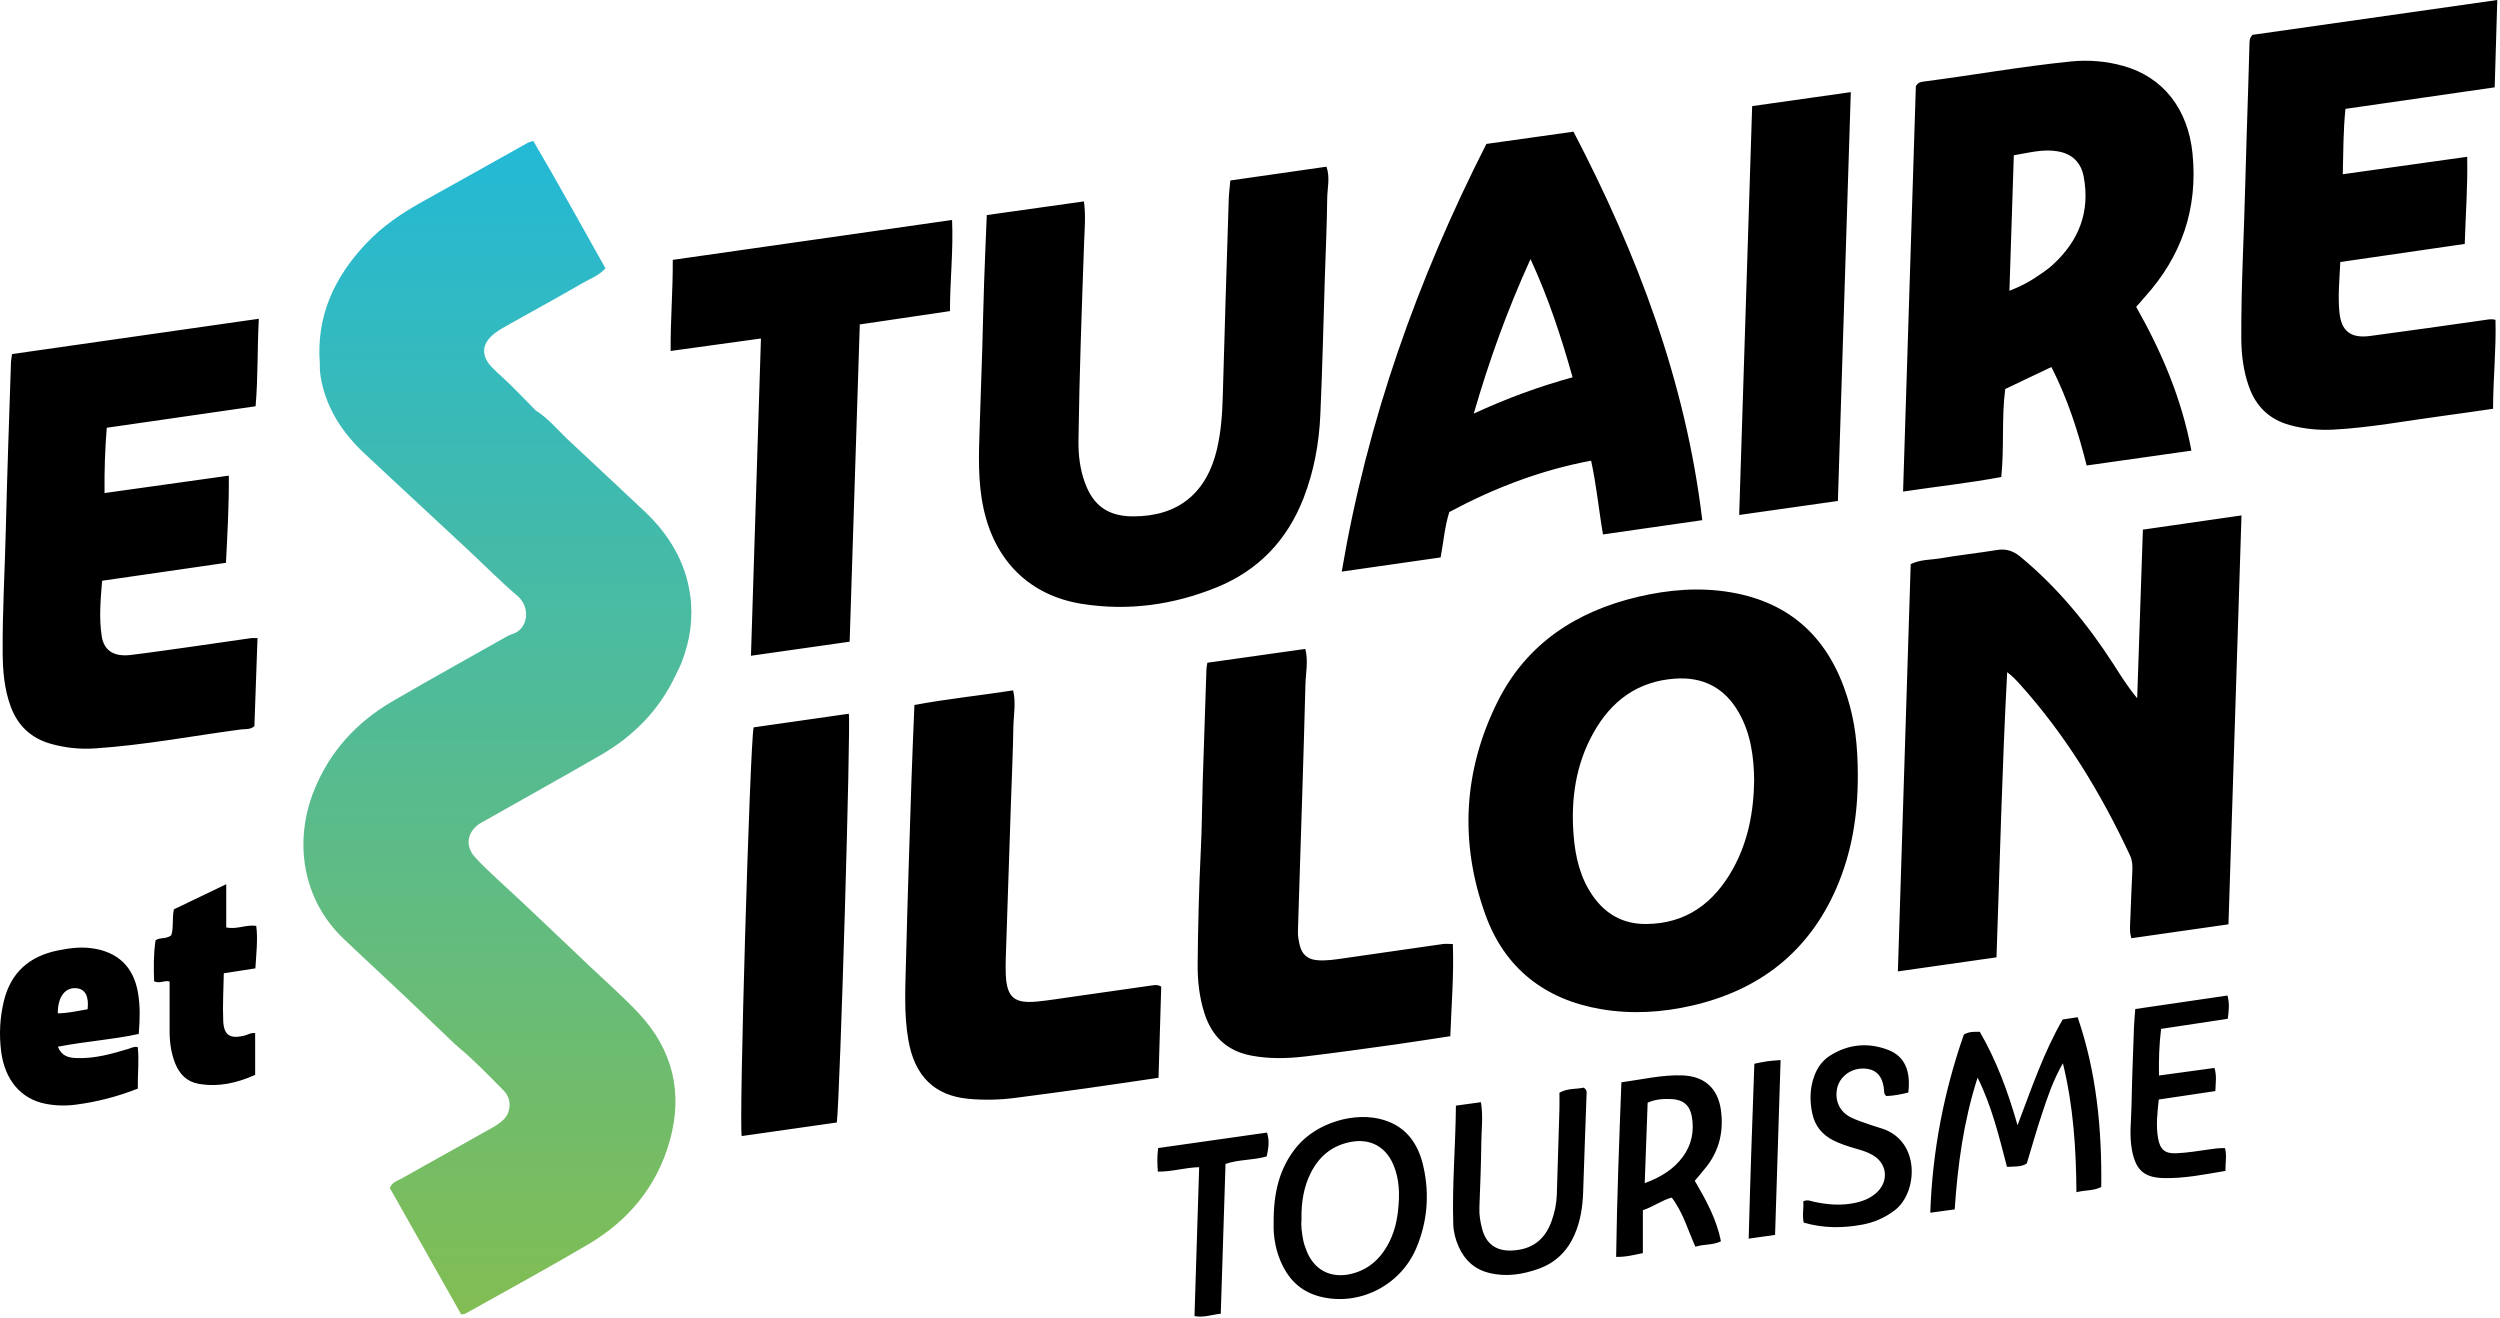 <svg x="0" y="0" viewBox="0 0 626 330" fill="none" xmlns="http://www.w3.org/2000/svg">
<g clip-path="url(#clip0_456_2)">
<path d="M557.99 231.44C557.98 231.45 557.98 231.44 557.99 231.44ZM535.15 174.83C532.82 172.06 531.03 169.15 529.18 166.27C522.69 156.22 515.18 147.07 505.91 139.41C504.08 137.9 502.3 137.35 499.99 137.73C495.29 138.5 490.56 138.99 485.87 139.8C483.46 140.21 480.91 140.06 478.44 141.26C477.38 175.13 476.31 208.98 475.23 243.24C483.72 242.03 491.78 240.88 499.92 239.72C500.78 215.69 501.32 192.04 502.6 168.32C503.88 169.25 504.83 170.28 505.77 171.32C517.31 184.13 526.12 198.68 533.37 214.23C533.94 215.47 534 216.74 533.94 218.03C533.78 222.03 533.55 226.01 533.44 230.01C533.39 231.59 533.16 233.22 533.7 234.93C541.79 233.77 549.78 232.62 558.01 231.45C559.1 197.33 560.18 163.38 561.27 129.06C552.78 130.28 544.72 131.45 536.58 132.62C536.08 146.94 535.62 160.88 535.15 174.83ZM465.19 194.38L465.2 194.39C465.18 186.41 464.48 180.7 462.56 174.56C458.04 160.1 448.65 150.93 433.46 148.33C425.68 146.99 417.91 147.63 410.27 149.42C394.76 153.05 382.29 161.13 375.04 175.61C366.41 192.87 365.41 210.98 371.96 229.08C376.78 242.41 386.78 250.28 400.89 252.69C408.56 254 416.2 253.53 423.74 251.79C440.52 247.93 452.81 238.42 459.78 222.51C463.69 213.55 465.21 204.1 465.19 194.38ZM433.91 217.6C429.16 226.11 422.21 231.35 412.06 231.37C406.45 231.38 402.09 228.95 398.88 224.39C395.67 219.81 394.46 214.58 394.03 209.14C393.31 200.13 394.55 191.43 399.02 183.46C403.47 175.53 410.03 170.59 419.42 169.93C426.5 169.44 431.82 172.23 435.34 178.32C438.4 183.62 439.16 189.49 439.24 195.3C439.14 203.27 437.72 210.75 433.91 217.6ZM502.11 97.41C505.99 95.56 509.74 93.77 513.67 91.9C517.72 99.84 520.35 108.01 522.5 116.56C531.25 115.32 539.78 114.11 548.73 112.84C546.28 99.75 541.23 88.02 534.9 76.84C535.69 75.92 536.32 75.19 536.97 74.47C546.25 64.23 550.39 52.33 549.01 38.47C547.91 27.43 541.76 19.35 531.75 16.53C527.45 15.32 523 14.94 518.57 15.39C506.2 16.64 493.96 18.83 481.63 20.43C481.01 20.51 480.33 20.6 479.73 21.56C478.68 55.06 477.61 88.9 476.53 123.09C485.04 121.81 493.14 120.95 501.12 119.44C501.89 111.89 501.16 104.63 502.11 97.41ZM503.16 72.81C503.53 61.28 503.89 50.21 504.26 38.88C508 38.27 511.53 37.25 515.23 37.89C518.8 38.5 521.07 40.61 521.75 44.2C523.43 53.05 520.53 60.35 513.99 66.32C512.64 67.55 511.09 68.57 509.56 69.58C507.77 70.75 505.86 71.76 503.16 72.81ZM270.92 151.21C282.53 153.05 293.81 151.47 304.63 147.08C315.09 142.85 322.29 135.28 326.4 124.75C329.02 118.03 330.29 111.02 330.61 103.88C331.13 92.33 331.38 80.77 331.75 69.22C331.95 62.74 332.27 56.26 332.33 49.78C332.35 47.16 333.1 44.48 332.15 41.74C324.02 42.91 316.04 44.04 308.07 45.19C307.91 47.05 307.72 48.55 307.67 50.05C307.15 66.46 306.63 82.88 306.18 99.29C306.06 103.73 305.74 108.13 304.73 112.47C302.13 123.57 294.89 129.35 283.68 129.3C277.5 129.27 273.77 126.67 271.65 120.84C270.42 117.45 270 113.91 270.05 110.33C270.27 93.69 270.89 77.06 271.47 60.44C271.59 57.23 271.9 54 271.42 50.43C263.27 51.58 255.28 52.69 247.1 53.85L247.09 53.86C246.85 59.75 246.61 65.25 246.42 70.74C246.23 76.36 246.12 81.98 245.95 87.6C245.76 94.07 245.54 100.55 245.31 107.04C245.08 113.84 244.82 120.65 246.29 127.37C249.16 140.56 257.93 149.15 270.92 151.21ZM362.9 128.22C373.95 122.29 385.62 117.76 398.41 115.35V115.34C399.81 121.76 400.33 127.75 401.39 133.82C409.84 132.61 417.93 131.45 426.25 130.25C422.1 95.52 410.04 63.75 394 32.97C386.64 34 379.41 35.03 372.19 36.04C354.93 69.99 342.39 105.26 335.97 143.13C344.58 141.89 352.65 140.74 360.73 139.58C361.47 135.64 361.74 131.95 362.9 128.22ZM383.24 64.88C387.83 74.81 390.93 84.42 393.78 94.48C385.41 96.78 377.38 99.7 369.03 103.57C372.9 90.19 377.41 77.7 383.24 64.88ZM622.03 80.15C612.51 81.49 602.99 82.87 593.45 84.13C588.58 84.77 586.23 82.9 585.78 78.1C585.4 74.02 585.81 69.94 586.01 65.61C596.44 64.09 606.76 62.59 617.17 61.08C617.38 53.74 617.95 46.76 617.78 39.26C607.28 40.74 597.1 42.16 586.63 43.63C586.77 37.92 586.75 32.67 587.3 27.26C599.76 25.46 612.04 23.69 624.67 21.87C624.89 14.58 625.1 7.42 625.32 0C604.47 2.97 584.07 5.88 564 8.73C563.35 9.5 563.3 10.04 563.28 10.58C563.16 14.69 563.04 18.79 562.92 22.89C562.69 30.45 562.41 38 562.23 45.56C561.92 58.63 561.15 71.68 561.22 84.76C561.25 88.89 561.75 92.94 563.15 96.86C564.91 101.8 568.28 105.04 573.34 106.43C576.9 107.41 580.55 107.77 584.25 107.58C593.33 107.1 602.27 105.41 611.26 104.2C615.52 103.63 619.78 103 624.26 102.36C624.28 94.8 625.07 87.43 624.87 80.09C623.71 79.78 622.87 80.04 622.03 80.15ZM64 101.73C64.63 94.47 64.41 87.29 64.81 79.82C43.9 82.81 23.43 85.74 3.01 88.66C2.88 89.63 2.77 90.17 2.75 90.69C2.3 104.61 1.79 118.54 1.46 132.47C1.22 142.84 0.58 153.19 0.67 163.57C0.71 168.13 1.09 172.62 2.69 176.94C4.47 181.74 7.82 184.87 12.73 186.25C16.29 187.25 19.95 187.65 23.64 187.41C35.95 186.61 48.06 184.29 60.28 182.66C61.39 182.51 62.68 182.76 63.7 181.82C63.96 174.53 64.22 167.23 64.48 159.78C63.67 159.78 63.26 159.73 62.85 159.79C57.82 160.51 52.8 161.24 47.77 161.96C42.75 162.66 37.72 163.4 32.68 164.01C28.53 164.5 26.03 162.92 25.47 159.3C24.76 154.71 25.19 150.1 25.57 145.42C36.02 143.91 46.25 142.43 56.58 140.93C56.95 133.66 57.35 126.68 57.3 119.1C46.79 120.57 36.6 122 26.18 123.46C26.11 117.82 26.3 112.58 26.73 107.11C39.2 105.3 51.46 103.53 64 101.73ZM238.4 55.08C214.87 58.44 191.73 61.74 168.46 65.07C168.51 72.84 167.86 80.2 167.93 87.88C175.61 86.82 182.85 85.82 190.54 84.76C189.7 111.32 188.88 137.49 188.04 164.2H188.05C196.37 163.01 204.36 161.87 212.75 160.68C213.6 134.18 214.44 107.79 215.29 81.24C222.96 80.1 230.37 79.01 237.87 77.9C237.87 70.11 238.74 62.72 238.4 55.08ZM290.77 247.05C289.83 246.51 289.17 246.65 288.55 246.74C281.91 247.68 275.28 248.64 268.64 249.58C265.64 250 262.65 250.5 259.64 250.79C253.95 251.34 252.1 249.7 251.85 244.07C251.79 242.67 251.8 241.26 251.85 239.85C252.28 226.9 252.71 213.94 253.14 200.98C253.34 194.72 253.65 188.46 253.74 182.2C253.79 179.13 254.44 176.03 253.69 172.87C245.35 174.17 237.11 175 228.97 176.53C228.71 183.13 228.42 189.38 228.22 195.64C227.74 210.65 227.23 225.66 226.86 240.68C226.7 247.26 226.31 253.85 227.45 260.41C229 269.41 233.95 274.36 242.55 275.15C246.43 275.5 250.34 275.42 254.21 274.91C260.1 274.14 266 273.36 271.89 272.53C277.87 271.69 283.85 270.79 290.09 269.88C290.32 262.11 290.55 254.49 290.77 247.05ZM361.27 236.39C353.03 237.56 344.81 238.77 336.57 239.94C334.33 240.26 332.07 240.63 329.8 240.43C327.49 240.23 326.01 239.03 325.47 236.73C325.2 235.57 324.96 234.41 325 233.21C325.1 230.62 325.16 228.03 325.24 225.45C325.81 207.42 326.42 189.41 326.88 171.38C326.95 168.52 327.64 165.6 326.85 162.49C318.67 163.64 310.58 164.78 302.32 165.95V165.96C302.2 166.78 302.1 167.2 302.09 167.63C301.77 177.02 301.45 186.4 301.16 195.79C300.98 201.51 300.97 207.24 300.68 212.95C300.22 222.44 299.98 231.94 299.89 241.44C299.86 245.54 300.3 249.63 301.55 253.59C303.39 259.45 307.15 263.14 313.31 264.32C317.83 265.18 322.36 265.06 326.86 264.53C334.48 263.63 342.07 262.55 349.67 261.5C354.13 260.87 358.57 260.15 363.16 259.46C363.44 251.61 364.08 244.03 363.79 236.39C362.75 236.37 361.99 236.28 361.27 236.39ZM188.71 182.13C187.77 186.47 184.98 281.84 185.73 284.47C193.6 283.34 201.5 282.21 209.54 281.07C210.34 274.71 213.09 181 212.54 178.72C204.56 179.86 196.58 181.01 188.71 182.13ZM463.44 23.07C454.93 24.28 446.94 25.41 438.74 26.57C437.66 60.92 436.58 94.76 435.49 128.95C443.88 127.76 451.86 126.63 460.21 125.44C461.29 91.28 462.36 57.34 463.44 23.07ZM22.91 237.43C20.07 237.06 17.31 237.42 14.55 237.98C7.42 239.41 2.71 243.46 0.97 250.66C-0.03 254.8 -0.25 259.01 0.28 263.22C1.18 270.4 5.22 275.16 11.36 276.38C13.91 276.89 16.5 276.94 19.1 276.59C24.36 275.9 29.44 274.58 34.5 272.59C34.44 268.99 34.88 265.58 34.49 262.18C33.54 262 32.88 262.41 32.17 262.63C27.93 263.91 23.66 265.12 19.15 264.94C17.23 264.86 15.49 264.53 14.49 262.1C21.41 260.74 28.18 260.34 34.74 258.9C35.04 255.23 35.13 251.92 34.55 248.59C33.44 242.06 29.47 238.3 22.91 237.43ZM21.94 252.71C19.5 253.14 17.04 253.71 14.48 253.74C14.43 249.64 16.32 247.17 19.15 247.45C21.33 247.66 22.3 249.43 21.94 252.71ZM64.16 231.83C61.56 231.47 59.3 232.81 56.65 232.22V221.41C52.04 223.62 47.78 225.66 43.54 227.7C43.05 230.04 43.52 232.34 42.88 234.2C41.56 235.23 40.07 234.64 38.95 235.46C38.42 238.95 38.48 242.36 38.59 245.71C40.02 246.41 41.27 245.35 42.47 245.78C42.47 250.01 42.46 254.19 42.47 258.36C42.48 261.08 42.86 263.75 43.87 266.28C44.93 268.93 46.77 270.86 49.69 271.38C54.62 272.25 59.26 271.23 63.89 269.15V258.68C62.84 258.53 62.01 259.13 61.09 259.35C57.63 260.16 56.07 259.25 55.9 255.7C55.72 251.75 55.97 247.78 56.04 243.71C58.74 243.29 61.17 242.91 63.95 242.48C64.16 238.76 64.61 235.29 64.16 231.83ZM63.95 242.46H63.94V242.47L63.95 242.46ZM516.5 255.28C511.74 263.49 508.72 272.48 505.19 281.76C502.76 273.2 499.86 265.48 495.75 258.37C494.26 258.34 493.08 258.29 491.75 259.05C486.78 273.31 483.87 288.14 483.34 303.67C485.51 303.37 487.3 303.13 489.46 302.83C490.2 291.65 491.72 280.59 495.19 269.83V269.84C498.74 276.97 500.57 284.61 502.55 292.19C504.45 292.04 506.09 292.28 507.51 291.33C508.79 287.12 509.95 282.96 511.32 278.87C512.69 274.78 514.02 270.65 516.55 266.23C519.23 277.27 519.85 287.76 519.94 298.53C522.17 297.95 524.15 298.23 526.15 297.23C526.33 282.73 524.98 268.5 520.24 254.71C518.73 254.94 517.67 255.1 516.5 255.28ZM346.57 280.46C339.29 278.2 329.71 281.15 324.79 287.05C320.34 292.39 318.87 298.67 318.92 306.21C318.8 309.6 319.42 313.6 321.38 317.34C323.34 321.06 326.28 323.54 330.4 324.63C340.09 327.19 350.59 322.06 354.63 312.55C357.4 306.01 357.98 299.17 356.45 292.24C355.23 286.65 352.35 282.26 346.57 280.46ZM350.05 303.32C349.65 306.87 348.61 310.28 346.52 313.3C344.45 316.28 341.72 318.22 338.17 319.02C333.2 320.13 329.13 318.04 327.2 313.3C326.8 312.3 326.45 311.26 326.26 310.21C325.95 308.51 325.75 306.79 325.89 305.39C325.82 300.99 326.45 297.07 328.35 293.43C330.48 289.36 333.74 286.77 338.33 285.92C343.04 285.06 346.89 287.05 348.84 291.51C350.51 295.31 350.5 299.33 350.05 303.32ZM430.91 277.92C430.16 272.51 426.78 269.48 421.32 269.28C416.22 269.09 411.28 270.29 406 271.01C405.44 285.63 404.89 300.11 404.68 314.72C407.13 314.78 409.07 314.24 411.37 313.78V303.04C414.09 302.12 416.15 300.52 418.61 299.87C421.46 303.64 422.66 308.04 424.53 312.18C426.71 311.48 428.82 311.84 430.92 310.83C429.84 305.27 427.19 300.5 424.38 295.67H424.37C425.51 294.31 426.51 293.18 427.43 291.98C430.62 287.81 431.62 283.06 430.91 277.92ZM421.4 289.64C419.11 292.75 415.96 294.74 411.84 296.26C412.1 289.17 412.33 282.63 412.57 276.11C414.67 275.18 416.71 275.11 418.74 275.22C421.51 275.39 423.13 276.81 423.62 279.51C424.28 283.17 423.61 286.63 421.4 289.64ZM396.51 272.34C394.78 272.78 392.67 272.41 390.48 273.62C390.48 274.91 390.52 276.3 390.48 277.69C390.28 284.82 390.05 291.94 389.83 299.08C389.76 301.36 389.3 303.58 388.53 305.73C386.85 310.48 383.58 312.9 378.58 313.13C374.72 313.31 372.14 311.52 371.14 307.77C370.67 306 370.36 304.19 370.44 302.32C370.64 296.93 370.87 291.53 370.92 286.13C370.95 282.82 371.41 279.49 370.83 275.99C368.77 276.27 366.88 276.54 364.57 276.85H364.56C364.48 286.99 363.58 296.79 363.9 306.62C363.97 308.57 364.49 310.49 365.29 312.26C366.79 315.59 369.26 317.85 372.89 318.74C377.16 319.8 381.28 319.13 385.31 317.69C389.5 316.19 392.45 313.28 394.24 309.23C395.74 305.83 396.3 302.21 396.42 298.51C396.68 290.31 396.99 282.1 397.28 273.9C397.32 273.37 397.35 272.81 396.51 272.34ZM471.28 282.6C470.25 282.26 469.21 281.97 468.2 281.61C466.57 281.02 464.9 280.52 463.37 279.75C460.65 278.35 459.44 275.66 459.98 272.7C460.53 269.7 463.33 267.52 466.57 267.56C469.72 267.61 471.43 269.36 471.76 272.92C471.81 273.45 471.72 274.01 472.35 274.45C474.18 274.39 476.04 274.02 477.84 273.57C478.5 268.13 476.92 264.51 472.88 262.93C467.86 260.98 462.9 261.41 458.29 264.3C456.4 265.48 455.12 267.24 454.34 269.31C453.16 272.43 453.11 275.66 453.81 278.88C454.47 281.91 456.25 284.13 459.03 285.53C460.77 286.42 462.62 287 464.49 287.55C466.04 288 467.61 288.44 469.01 289.28C472.45 291.33 472.99 295.49 470.19 298.35C468.62 299.95 466.64 300.75 464.48 301.21C461.02 301.94 457.6 301.66 454.19 300.92C453.38 300.75 452.6 300.29 451.53 300.82C451.72 302.49 451.21 304.17 451.66 306.16V306.15C456.62 307.57 461.42 307.55 466.26 306.66C469.28 306.1 472 304.93 474.47 303.03C480.23 298.63 480.95 285.75 471.28 282.6ZM534.67 252.66C534.54 254.36 534.4 255.75 534.35 257.15C534.12 263.73 533.85 270.31 533.73 276.89C533.66 280.54 533.15 284.2 533.82 287.86C534.74 292.88 536.77 294.88 541.8 294.99C546.98 295.11 552.05 294.08 557.26 293.19C557.2 291.16 557.65 289.38 557.14 287.49C555.64 287.44 554.28 287.65 552.9 287.85C550.23 288.24 547.55 288.67 544.86 288.78C542.08 288.89 540.89 287.8 540.4 285.13C539.79 281.83 540.23 278.56 540.55 275.32C545.39 274.6 549.88 273.93 554.7 273.21L554.72 273.2C554.81 271.1 555.08 269.32 554.51 267.41C549.86 268.05 545.33 268.67 540.61 269.31C540.54 265.24 540.66 261.51 541.14 257.63C546.79 256.78 552.3 255.94 557.83 255.11C558.13 253.01 558.28 251.23 557.77 249.28C550 250.44 542.36 251.54 534.67 252.66ZM290 287.47C289.72 289.57 289.78 291.36 289.92 293.37C293.41 293.44 296.61 292.36 300.27 292.26C299.88 304.77 299.5 317.12 299.1 329.55C301.42 330 303.36 329.19 305.68 328.95C306.08 316.27 306.48 303.89 306.87 291.44C310.3 290.27 313.84 290.56 317.19 289.56C317.59 287.57 317.96 285.71 317.25 283.6C308.12 284.9 299.07 286.19 290 287.47ZM439.29 266.36C438.76 280.98 438.25 295.49 437.87 310.16C440.25 309.82 442.16 309.56 444.48 309.22C444.94 294.48 445.4 280.08 445.86 265.44C444.42 265.56 443.47 265.6 442.53 265.74C441.48 265.89 440.46 266.13 439.29 266.36Z" fill="black"/>
<path d="M128.203 158.8C127.813 158.97 127.383 159.1 127.013 159.31C117.413 164.74 107.763 170.08 98.243 175.62C89.293 180.84 82.593 188.15 78.683 197.82C73.543 210.53 75.573 225.17 86.113 235.14C89.723 238.56 93.343 241.97 96.983 245.35C102.593 250.58 108.113 255.92 113.663 261.21C114.053 261.58 114.463 261.94 114.873 262.29C118.873 265.61 122.453 269.38 126.103 273.06C128.133 275.1 128.073 278.36 126.093 280.35C125.263 281.17 124.223 281.83 123.203 282.41C115.573 286.71 107.913 290.96 100.283 295.25C99.373 295.76 98.213 295.99 97.613 297.47C103.533 307.96 109.553 318.62 115.503 329.16C116.163 329.01 116.393 329.01 116.573 328.91C126.843 323.14 137.223 317.53 147.363 311.54C157.413 305.59 164.513 297.04 167.703 285.68C171.093 273.6 168.473 262.8 159.843 253.62C156.063 249.61 151.913 245.97 147.913 242.18C140.053 234.77 132.303 227.24 124.323 219.95C122.493 218.27 120.693 216.54 119.013 214.72C116.453 211.95 116.873 208.53 119.933 206.35C120.373 206.04 120.863 205.8 121.333 205.54C131.023 200.06 140.753 194.65 150.403 189.08C158.653 184.32 165.093 177.79 169.173 169.08C169.673 168.02 170.243 166.98 170.663 165.89C172.833 160.38 173.643 154.61 172.793 148.8C171.563 140.38 167.273 133.51 161.093 127.76C154.873 121.96 148.703 116.1 142.463 110.32C139.703 107.76 137.333 104.77 134.103 102.74C132.063 100.66 130.043 98.56 127.963 96.51C126.433 95 124.783 93.59 123.273 92.06C120.353 89.11 120.553 86.05 123.823 83.5C125.003 82.58 126.353 81.85 127.673 81.11C133.703 77.72 139.773 74.43 145.753 70.95C147.673 69.83 149.873 69.09 151.613 67.19C145.593 56.51 139.703 45.77 133.533 35.29C132.793 35.53 132.463 35.59 132.183 35.74C123.413 40.64 114.663 45.57 105.883 50.44C100.663 53.34 95.773 56.62 91.643 61.01C83.633 69.5 79.143 79.28 80.093 91.17C80.033 92.58 80.193 93.95 80.473 95.35C81.983 102.74 85.993 108.64 91.393 113.68C99.983 121.72 108.633 129.7 117.233 137.72C121.343 141.54 125.273 145.57 129.553 149.19C133.063 152.21 132.173 157.65 128.203 158.8Z" fill="url(#paint0_linear_456_2)"/>
</g>
<defs>
<linearGradient id="paint0_linear_456_2" x1="124.544" y1="35.3" x2="124.544" y2="329.17" gradientUnits="userSpaceOnUse">
<stop stop-color="#23B9D6"/>
<stop offset="1" stop-color="#82BD53"/>
</linearGradient>
<clipPath id="clip0_456_2">
<rect width="625.32" height="329.68" fill="white"/>
</clipPath>
</defs>
</svg>
